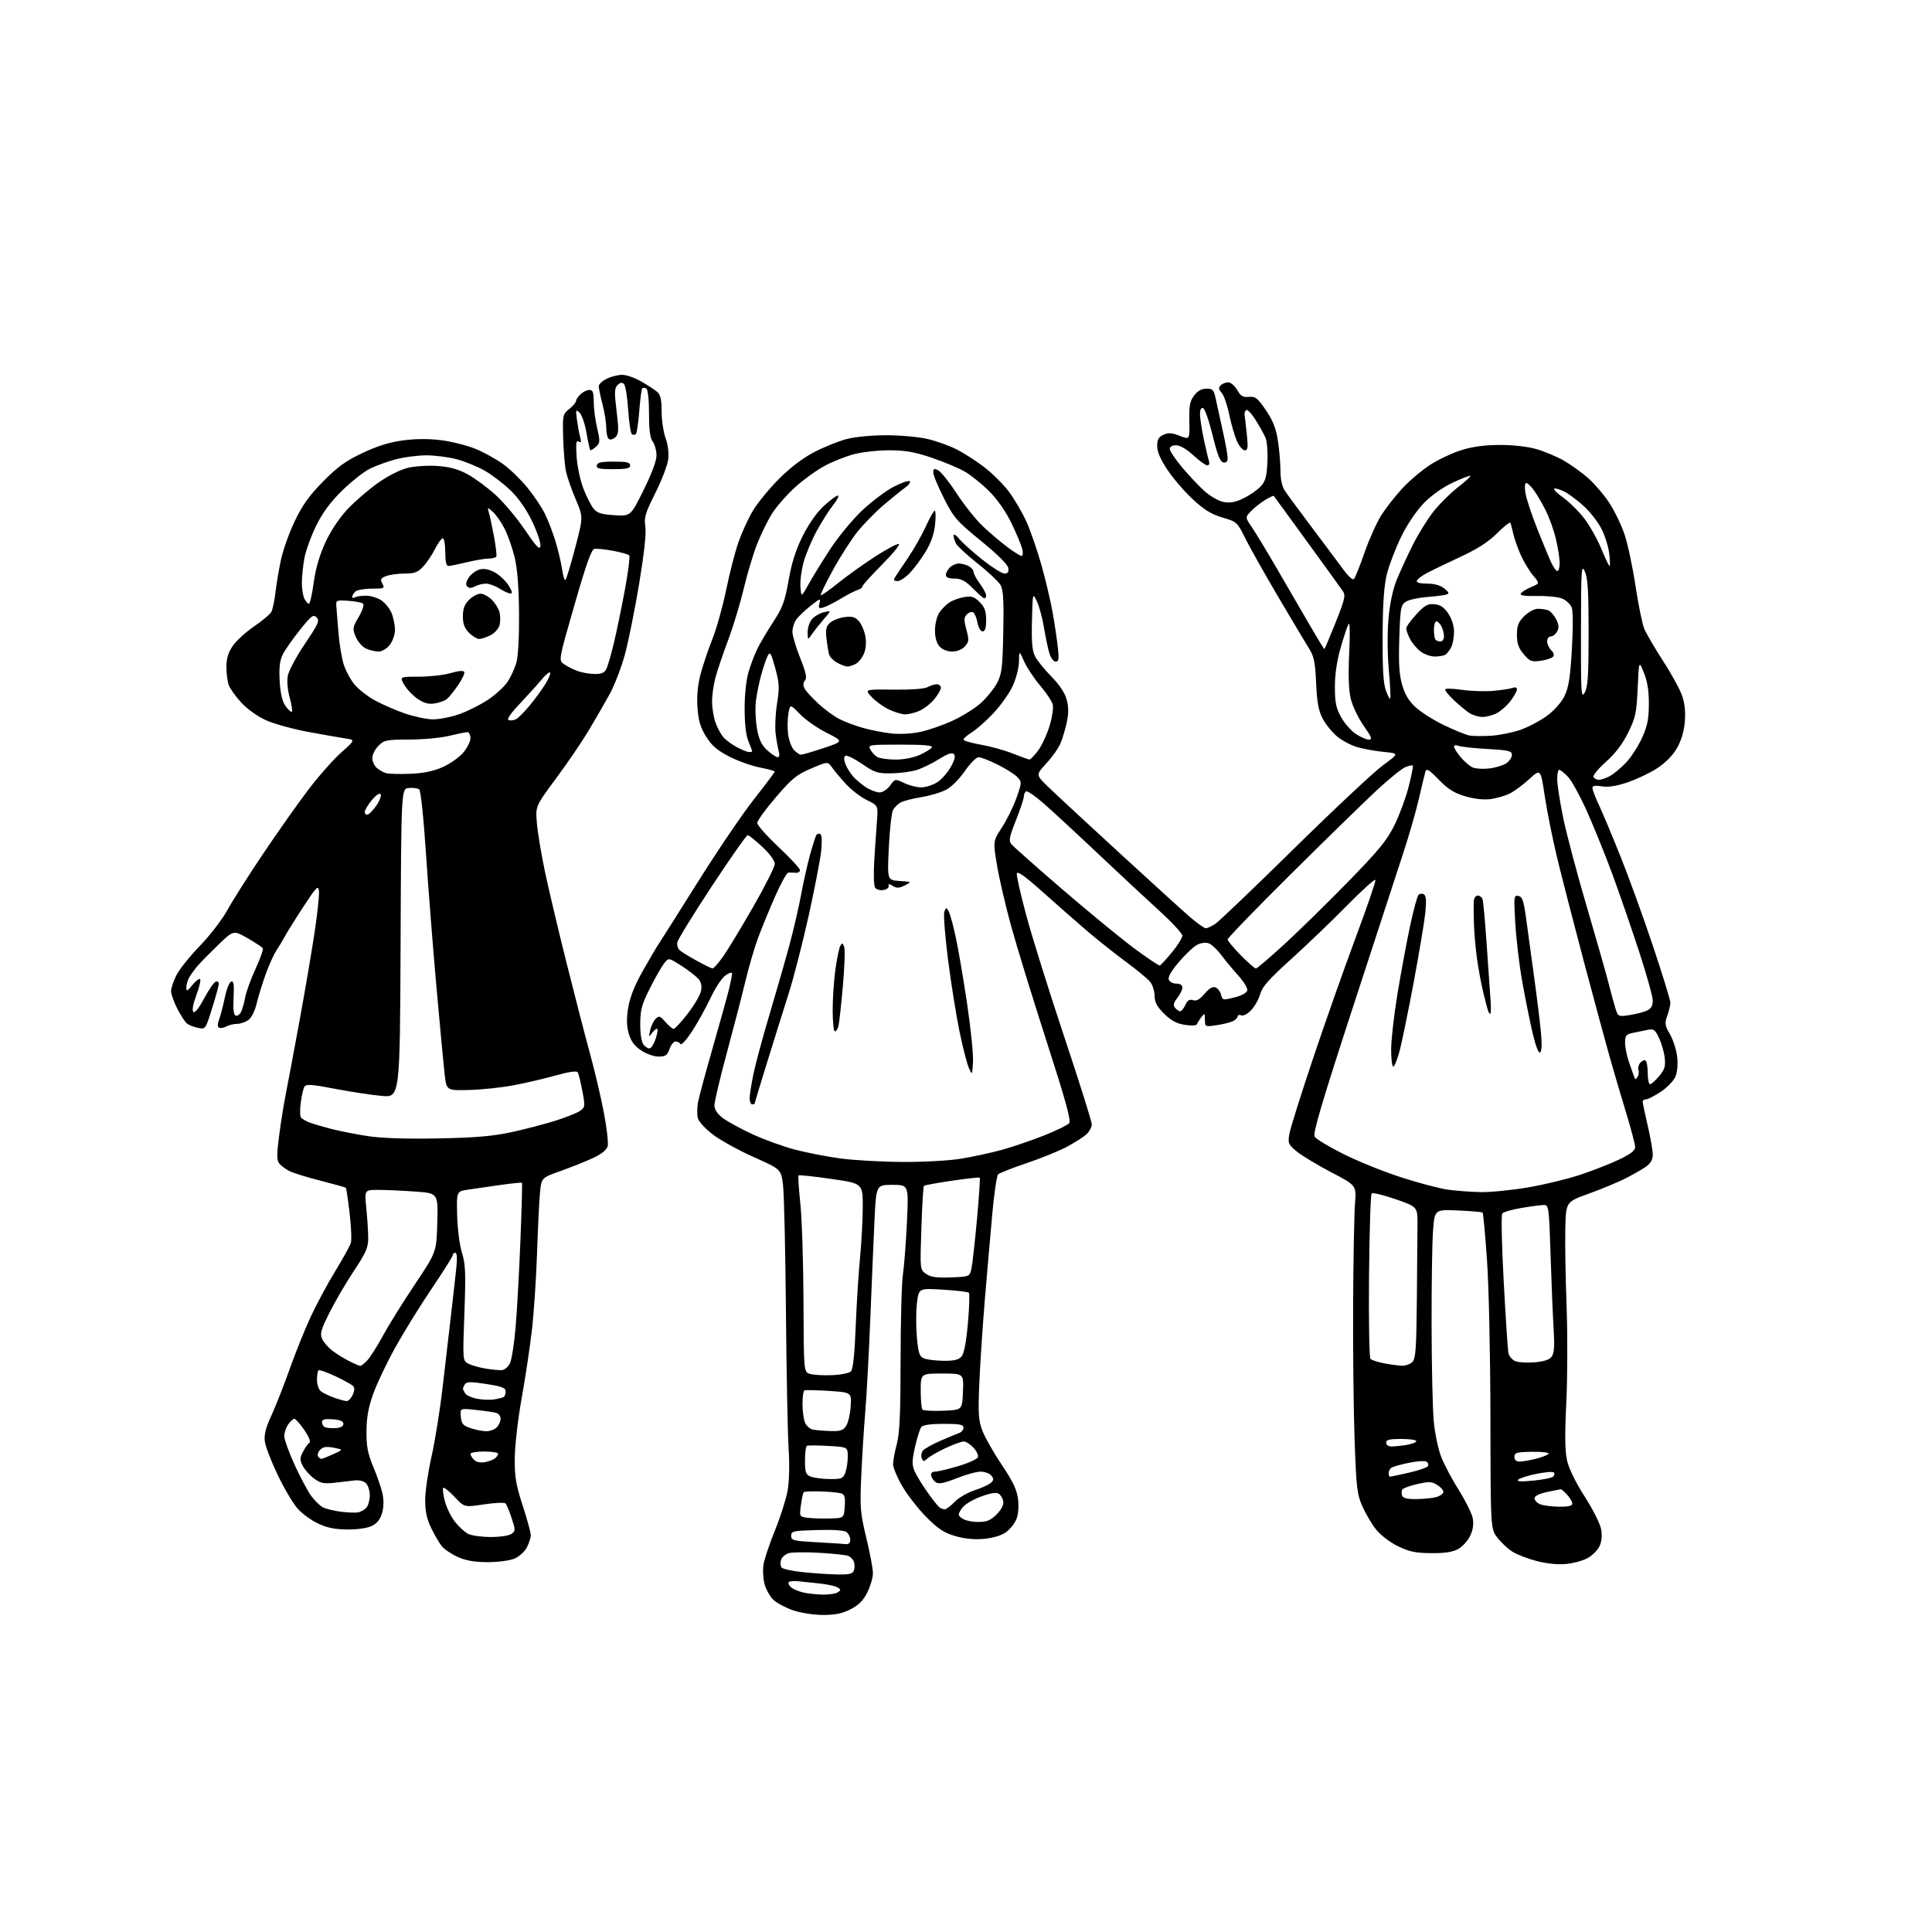 <?xml version="1.0" encoding="UTF-8" standalone="no"?>
<svg 
  version="1.1" 
  xmlns="http://www.w3.org/2000/svg" 
  xmlns:xlink="http://www.w3.org/1999/xlink" 
  xmlns:svg="http://www.w3.org/2000/svg"
  xmlns:rdf="http://www.w3.org/1999/02/22-rdf-syntax-ns#"
  xmlns:cc="http://creativecommons.org/ns#"
  xmlns:dc="http://purl.org/dc/elements/1.1/"
  viewBox="0 0 768 768"
  width="768"
  height="768"
>
<style>svg {background-color: white; }</style>"
<path stroke="none" fill="black" fill-rule="evenodd" d="M327.04,641.97C323.39,641.95 318.16,641.13 315.22,640.11C312.31,639.11 308.82,637.24 307.45,635.96C306.09,634.68 304.50,631.86 303.92,629.70C303.34,627.54 303.16,623.99 303.53,621.80C303.90,619.62 305.95,613.54 308.08,608.31C310.21,603.08 312.45,596.04 313.06,592.67C313.75,588.87 313.91,582.37 313.48,575.53C313.10,569.46 312.62,544.92 312.42,521.00C312.21,497.07 311.69,474.64 311.27,471.16C310.50,464.81 310.50,464.81 299.72,460.00C293.79,457.36 286.48,453.34 283.48,451.07C280.41,448.75 277.75,445.87 277.40,444.47C277.06,443.10 277.08,440.30 277.46,438.24C277.83,436.18 280.53,426.18 283.46,416.00C286.38,405.82 289.28,395.39 289.89,392.81C290.50,390.23 291.00,387.62 291.00,387.01C291.00,386.38 289.88,386.68 288.42,387.70C287.00,388.69 284.36,392.65 282.55,396.50C280.75,400.35 277.45,406.33 275.22,409.79C272.98,413.24 270.87,415.60 270.52,415.03C270.17,414.46 269.28,414.00 268.54,414.00C267.80,414.00 266.73,415.35 266.15,417.00C265.27,419.52 264.57,420.00 261.78,420.00C259.89,420.00 256.88,418.92 254.77,417.49C252.09,415.67 250.75,413.81 249.90,410.74C249.06,407.68 249.02,404.81 249.74,400.44C250.42,396.37 252.33,391.59 255.53,385.94C258.15,381.30 261.05,376.38 261.98,375.00C262.91,373.62 269.88,362.60 277.47,350.50C285.06,338.40 295.03,323.70 299.63,317.82C304.24,311.95 308.00,306.95 308.00,306.70C308.00,306.46 305.29,305.73 301.98,305.08C298.68,304.43 293.18,302.45 289.77,300.68C285.05,298.24 282.88,296.35 280.65,292.76C278.42,289.14 277.63,286.46 277.26,281.27C276.95,276.77 277.35,272.36 278.45,268.13C279.37,264.62 281.48,258.32 283.15,254.13C284.82,249.93 287.30,241.10 288.66,234.50C290.02,227.90 292.20,219.42 293.50,215.67C294.80,211.91 297.35,206.30 299.18,203.20C301.01,200.10 305.65,194.39 309.50,190.52C314.01,185.97 319.02,182.15 323.59,179.76C327.49,177.72 333.32,175.37 336.55,174.53C339.96,173.64 346.63,173.01 352.46,173.01C357.98,173.02 365.32,173.69 368.77,174.51C372.22,175.32 377.39,177.18 380.27,178.63C383.15,180.09 388.10,183.28 391.28,185.72C394.46,188.16 398.83,192.51 401.00,195.39C403.18,198.27 406.31,203.61 407.97,207.27C409.63,210.93 412.34,218.74 413.99,224.64C415.65,230.53 417.65,238.99 418.43,243.43C419.22,247.87 420.15,254.09 420.50,257.25C421.03,261.97 420.88,263.00 419.65,263.00C418.83,263.00 417.71,261.54 417.16,259.75C416.61,257.96 415.64,253.38 415.02,249.57C414.39,245.77 413.12,241.04 412.19,239.07C410.50,235.50 410.50,235.50 410.22,246.74C410.00,255.34 410.30,258.67 411.48,260.96C412.33,262.60 415.25,266.21 417.97,268.97C421.17,272.22 423.31,275.45 424.02,278.09C424.81,281.01 424.82,283.59 424.07,287.11C423.49,289.81 422.37,293.57 421.58,295.45C420.80,297.34 418.26,300.94 415.94,303.45C411.73,308.02 411.73,308.02 416.63,312.76C419.32,315.37 431.81,326.95 444.39,338.50C456.96,350.05 469.71,361.64 472.71,364.25C475.71,366.86 478.69,369.00 479.33,368.99C479.97,368.99 481.68,368.20 483.12,367.24C484.57,366.28 498.69,352.78 514.51,337.23C530.32,321.68 546.17,306.83 549.72,304.23C556.18,299.50 556.18,299.50 550.21,298.91C546.92,298.59 542.21,297.76 539.72,297.06C537.24,296.37 533.58,294.45 531.58,292.80C529.58,291.15 526.97,287.94 525.78,285.65C524.12,282.46 523.52,279.20 523.18,271.54C522.83,263.44 522.33,260.92 520.51,258.04C519.28,256.09 513.76,246.83 508.23,237.46C502.71,228.09 496.75,217.50 494.99,213.94C491.86,207.59 491.66,207.41 485.96,205.73C481.57,204.44 478.67,202.66 474.23,198.55C470.98,195.54 466.45,190.30 464.16,186.89C461.33,182.67 460.00,179.61 460.00,177.32C460.00,174.71 460.55,173.70 462.49,172.82C464.45,171.93 465.83,172.02 468.96,173.25C472.93,174.81 472.93,174.81 472.78,167.39C472.66,161.33 473.00,159.47 474.67,157.24C476.07,155.37 477.62,154.50 479.57,154.50C482.09,154.50 482.52,154.96 483.26,158.50C483.72,160.70 484.97,166.41 486.05,171.18C487.12,175.96 488.00,180.83 488.00,182.01C488.00,183.49 487.47,184.05 486.29,183.82C485.01,183.57 483.93,180.84 482.04,173.07C480.64,167.34 478.94,162.47 478.25,162.24C477.45,161.98 477.01,162.84 477.02,164.67C477.03,166.23 477.69,170.60 478.49,174.39C479.30,178.18 480.22,182.12 480.54,183.14C480.90,184.25 480.65,185.00 479.93,185.00C479.27,185.00 476.77,183.20 474.38,181.00C471.71,178.54 469.08,177.00 467.52,177.00C465.99,177.00 465.00,177.57 465.00,178.45C465.00,179.24 467.18,182.51 469.84,185.70C472.50,188.89 476.52,193.16 478.78,195.19C481.07,197.26 484.44,199.18 486.41,199.55C488.99,200.03 491.11,199.64 494.30,198.10C496.70,196.93 499.75,194.83 501.07,193.43C503.05,191.32 503.53,189.61 503.82,183.69C504.01,179.73 503.67,175.38 503.06,174.00C502.46,172.62 500.70,169.47 499.16,167.00C497.63,164.53 495.95,162.72 495.43,163.00C494.92,163.28 494.61,164.18 494.75,165.00C494.88,165.82 495.28,169.31 495.64,172.75C496.18,177.91 496.03,179.00 494.80,179.00C493.98,179.00 492.56,177.31 491.65,175.25C490.75,173.19 489.38,168.44 488.61,164.70C487.85,160.96 486.51,157.11 485.63,156.14C484.39,154.78 484.30,154.10 485.21,153.19C485.87,152.53 487.23,152.00 488.25,152.00C489.26,152.00 490.86,153.36 491.80,155.02C493.17,157.45 494.07,157.98 496.46,157.77C499.04,157.53 499.90,158.20 503.18,163.00C505.95,167.06 507.21,170.20 507.96,175.00C508.52,178.57 508.99,183.97 509.00,187.00C509.01,190.55 509.63,193.42 510.76,195.11C511.71,196.54 516.69,203.29 521.82,210.11C526.95,216.92 532.55,224.42 534.26,226.76C535.98,229.10 537.76,230.64 538.21,230.19C538.67,229.73 540.56,225.01 542.41,219.69C544.26,214.38 547.28,207.66 549.12,204.76C550.95,201.87 554.72,197.07 557.48,194.10C560.24,191.12 565.17,186.95 568.43,184.83C571.69,182.71 577.31,180.05 580.93,178.93C585.41,177.53 590.28,176.88 596.25,176.87C601.45,176.86 607.33,177.53 610.75,178.52C613.91,179.43 618.79,181.48 621.59,183.07C624.38,184.66 628.73,187.77 631.24,189.98C633.75,192.19 637.49,196.54 639.55,199.65C641.62,202.75 644.37,208.35 645.66,212.08C646.96,215.81 648.96,225.08 650.10,232.67C651.24,240.27 652.83,248.05 653.63,249.96C654.43,251.88 657.80,257.64 661.11,262.76C664.43,267.87 667.84,274.12 668.70,276.63C669.75,279.72 670.08,283.13 669.72,287.10C669.38,290.93 668.25,294.60 666.52,297.56C664.83,300.44 661.89,303.38 658.56,305.51C655.65,307.37 650.41,309.85 646.90,311.03C642.57,312.49 639.32,312.99 636.76,312.58C634.08,312.15 633.00,312.34 633.01,313.24C633.02,313.93 634.18,316.98 635.60,320.00C637.02,323.02 640.88,332.25 644.19,340.50C647.50,348.75 653.31,364.79 657.10,376.13C660.90,387.48 664.00,397.58 664.00,398.56C664.00,399.55 663.45,401.89 662.77,403.76C661.68,406.77 661.80,407.59 663.82,411.11C665.08,413.29 666.37,417.29 666.69,420.00C667.04,423.00 666.78,426.11 666.02,427.95C665.34,429.61 662.72,432.32 660.22,433.98C657.71,435.64 655.06,437.00 654.33,437.00C653.60,437.00 653.00,437.43 653.00,437.96C653.00,438.49 653.90,442.78 655.00,447.50C656.10,452.22 657.00,457.38 657.00,458.97C657.00,460.99 656.17,462.45 654.25,463.80C652.74,464.87 649.05,466.98 646.06,468.49C643.07,469.99 636.54,472.70 631.56,474.50C622.50,477.77 622.50,477.77 622.24,488.14C622.09,493.84 622.32,507.79 622.74,519.14C623.16,530.49 623.11,547.78 622.63,557.56C622.00,570.37 622.09,576.81 622.93,580.57C623.65,583.80 626.34,589.29 629.97,594.95C633.25,600.06 636.13,605.83 636.50,608.01C636.92,610.48 636.67,612.90 635.83,614.65C635.10,616.16 633.06,618.24 631.29,619.27C629.53,620.30 625.69,621.38 622.77,621.68C619.40,622.03 615.12,621.63 611.06,620.59C607.54,619.69 603.15,618.02 601.31,616.88C599.47,615.74 596.74,613.21 595.24,611.25C592.53,607.69 592.53,607.69 592.47,563.60C592.43,538.49 591.84,511.53 591.11,501.00C590.40,490.82 589.62,482.30 589.37,482.04C589.12,481.79 584.74,481.41 579.62,481.18C570.31,480.78 570.31,480.78 569.66,489.14C569.30,493.74 569.04,510.77 569.08,527.00C569.11,543.23 569.50,560.33 569.94,565.00C570.37,569.67 571.69,575.98 572.85,579.02C574.02,582.05 577.18,588.03 579.88,592.31C582.58,596.59 585.09,601.65 585.44,603.55C585.88,605.87 585.54,608.16 584.41,610.55C583.49,612.49 581.33,614.85 579.62,615.78C577.41,616.98 574.26,617.46 568.85,617.40C562.64,617.34 560.14,616.81 555.64,614.61C552.51,613.08 548.75,610.20 547.03,608.03C545.34,605.91 542.90,601.77 541.59,598.84C539.44,593.99 539.15,591.53 538.46,572.00C538.05,560.17 537.79,535.88 537.89,518.00C537.98,500.12 538.32,482.29 538.64,478.37C539.21,471.24 539.21,471.24 529.19,466.00C523.67,463.11 517.52,459.40 515.51,457.75C512.13,454.96 511.91,454.47 512.53,450.80C512.90,448.64 517.15,435.08 521.98,420.68C526.81,406.28 534.44,384.66 538.93,372.64C543.42,360.61 546.94,350.33 546.76,349.79C546.58,349.25 541.50,353.82 535.47,359.95C529.44,366.08 519.43,375.68 513.23,381.28C504.54,389.13 501.73,392.30 500.98,395.09C500.44,397.08 498.86,399.94 497.46,401.45C496.00,403.02 494.30,403.95 493.46,403.62C492.66,403.32 492.00,403.48 492.00,404.00C492.00,404.51 491.21,405.35 490.25,405.87C489.29,406.38 486.36,407.12 483.75,407.51C479.03,408.22 479.00,408.21 478.97,405.36C478.94,402.66 478.85,402.61 477.50,404.39C476.72,405.43 475.94,406.69 475.77,407.19C475.60,407.70 473.48,407.79 470.98,407.39C467.70,406.88 465.50,405.69 462.75,402.96C459.92,400.14 458.99,398.41 458.98,395.87C458.97,394.02 458.18,391.52 457.23,390.33C456.28,389.14 451.89,385.50 447.47,382.25C443.05,379.00 436.08,373.45 431.97,369.93C427.86,366.40 420.00,359.50 414.50,354.58C407.52,348.34 404.41,346.12 404.20,347.22C404.03,348.09 405.75,355.71 408.03,364.15C410.31,372.59 417.08,394.23 423.08,412.22C429.09,430.22 434.00,445.84 434.00,446.93C434.00,448.03 433.06,449.80 431.91,450.87C430.76,451.94 427.24,454.19 424.08,455.88C420.92,457.56 413.71,460.49 408.05,462.39C402.39,464.29 397.31,466.29 396.76,466.84C396.22,467.38 395.17,474.51 394.44,482.66C393.70,490.82 392.38,506.05 391.50,516.50C390.62,526.95 389.63,541.89 389.30,549.71C388.78,561.97 388.95,564.58 390.51,568.71C391.51,571.34 394.97,577.45 398.21,582.29C402.75,589.06 404.24,592.21 404.69,596.00C405.05,599.03 404.78,602.12 404.00,603.99C403.31,605.68 401.43,607.98 399.82,609.12C398.04,610.40 394.68,611.40 391.14,611.72C387.33,612.07 383.45,611.69 379.75,610.62C375.31,609.33 372.93,607.77 368.32,603.14C365.12,599.93 360.81,594.43 358.75,590.92C356.69,587.42 355.01,583.41 355.01,582.02C355.02,580.64 355.69,577.02 356.50,574.00C357.63,569.78 357.98,561.99 358.00,540.50C358.01,525.10 358.43,509.80 358.93,506.50C359.43,503.20 360.15,493.86 360.53,485.75C361.21,471.00 361.21,471.00 354.75,471.00C348.29,471.00 348.29,471.00 347.62,485.25C347.25,493.09 346.51,510.52 345.97,524.00C345.43,537.48 344.53,554.12 343.97,561.00C343.40,567.88 342.67,579.58 342.35,587.00C341.80,599.34 341.98,601.43 344.38,611.33C345.82,617.29 347.00,623.60 347.00,625.37C347.00,627.13 345.99,630.58 344.75,633.04C343.11,636.30 341.30,638.11 338.04,639.75C334.74,641.42 331.88,641.99 327.04,641.97zM327.00,633.88C329.48,633.93 332.18,633.53 333.00,632.98C334.33,632.11 334.33,631.89 333.01,631.04C332.19,630.51 329.04,629.82 326.01,629.49C322.98,629.17 319.03,628.75 317.24,628.56C315.45,628.37 313.77,628.57 313.50,629.00C313.24,629.42 313.69,630.33 314.52,631.01C315.34,631.70 317.47,632.60 319.26,633.03C321.04,633.45 324.52,633.83 327.00,633.88zM332.64,625.86C337.50,625.97 338.92,625.66 339.42,624.36C339.76,623.46 339.79,621.92 339.48,620.95C339.18,619.98 338.15,618.88 337.21,618.50C336.27,618.13 331.17,617.58 325.87,617.27C320.57,616.97 315.09,617.01 313.69,617.36C312.28,617.72 310.83,618.95 310.47,620.10C310.10,621.26 310.25,622.65 310.79,623.19C311.34,623.74 315.10,624.53 319.14,624.96C323.19,625.38 329.26,625.79 332.64,625.86zM193.78,620.98C188.66,620.96 185.17,620.36 182.00,618.93C179.53,617.82 176.68,615.92 175.68,614.70C174.68,613.49 172.78,610.25 171.44,607.50C169.69,603.89 169.02,600.80 169.01,596.38C169.00,593.02 170.14,585.20 171.54,579.00C172.94,572.80 174.95,560.25 175.99,551.12C177.04,541.98 178.56,528.88 179.37,522.00C180.17,515.12 181.10,506.91 181.42,503.75C181.79,500.16 181.64,498.00 181.01,498.00C180.45,498.00 180.00,498.41 180.00,498.91C180.00,499.42 176.25,505.38 171.66,512.16C167.07,518.95 160.54,529.51 157.14,535.62C153.75,541.74 149.79,550.07 148.34,554.12C146.43,559.50 145.71,563.53 145.68,569.00C145.65,574.97 146.19,577.83 148.36,583.00C149.86,586.58 151.50,591.34 152.01,593.58C152.60,596.19 152.57,598.99 151.92,601.33C151.24,603.79 149.95,605.49 148.00,606.50C146.25,607.41 142.41,608.00 138.30,607.99C133.29,607.98 130.18,607.37 126.49,605.65C123.74,604.37 120.03,601.66 118.24,599.62C116.46,597.59 112.92,591.60 110.39,586.31C107.85,581.02 105.55,575.06 105.28,573.05C104.92,570.35 105.61,567.62 107.98,562.46C109.73,558.63 112.99,550.33 115.23,544.00C117.47,537.67 121.18,528.45 123.48,523.50C125.77,518.55 130.16,510.39 133.23,505.36C136.29,500.33 139.10,495.27 139.46,494.11C139.83,492.95 139.61,487.61 138.97,482.25C138.34,476.89 137.67,472.35 137.49,472.16C137.31,471.98 132.77,470.71 127.41,469.35C122.05,467.99 116.47,466.26 115.01,465.50C113.55,464.75 111.77,463.42 111.05,462.56C109.99,461.28 109.96,459.22 110.92,451.74C111.57,446.66 112.73,439.35 113.49,435.50C114.26,431.65 116.71,418.60 118.93,406.50C121.16,394.40 123.91,378.28 125.05,370.67C126.19,363.07 126.97,355.65 126.79,354.17C126.50,351.80 125.84,352.46 120.77,360.18C117.64,364.95 114.26,370.35 113.27,372.18C112.27,374.01 110.68,376.64 109.75,378.04C108.81,379.44 106.97,383.56 105.64,387.20C104.32,390.85 102.69,396.12 102.02,398.93C101.29,401.98 99.94,404.63 98.67,405.52C97.51,406.33 95.50,407.00 94.21,407.00C92.92,407.00 90.99,407.47 89.91,408.05C88.84,408.62 87.54,408.83 87.02,408.51C86.44,408.15 86.47,406.89 87.11,405.21C87.68,403.72 88.69,399.83 89.36,396.57C90.02,393.31 91.15,390.45 91.88,390.21C92.90,389.87 93.12,391.27 92.85,396.55C92.61,401.15 92.88,403.46 93.68,403.73C94.33,403.94 95.29,403.31 95.80,402.31C96.32,401.31 97.06,398.70 97.46,396.50C97.85,394.30 99.71,389.19 101.58,385.14C103.45,381.08 104.75,377.40 104.47,376.95C104.19,376.49 101.45,374.69 98.39,372.93C92.81,369.75 92.81,369.75 86.72,375.62C83.38,378.86 79.71,382.59 78.57,383.92C77.43,385.25 75.95,387.27 75.29,388.42C74.62,389.56 74.07,391.40 74.07,392.50C74.07,394.24 74.39,394.11 76.49,391.54C77.82,389.91 79.20,388.87 79.55,389.22C79.91,389.57 79.23,392.44 78.05,395.59C76.72,399.16 76.27,401.67 76.85,402.25C77.44,402.84 79.05,400.82 81.14,396.90C82.99,393.45 85.06,390.44 85.75,390.23C86.44,390.01 87.00,390.37 87.00,391.02C87.00,391.67 85.81,396.03 84.35,400.70C81.70,409.19 81.70,409.19 78.70,408.59C77.04,408.26 75.05,407.46 74.27,406.81C73.48,406.16 71.75,403.47 70.42,400.85C69.09,398.22 68.00,395.13 68.00,393.99C68.00,392.85 68.94,390.03 70.10,387.71C71.25,385.39 75.46,380.12 79.45,376.00C83.45,371.88 88.39,365.43 90.44,361.69C92.49,357.94 98.88,347.87 104.64,339.31C110.40,330.75 118.43,319.37 122.49,314.02C126.54,308.67 132.42,302.01 135.55,299.21C141.25,294.14 141.25,294.14 137.37,293.55C135.24,293.23 128.57,292.06 122.54,290.95C116.51,289.83 108.98,287.76 105.79,286.33C102.44,284.82 98.31,281.89 95.97,279.36C93.76,276.95 91.51,273.83 90.97,272.43C90.44,271.02 90.00,267.75 90.00,265.17C90.00,261.79 90.71,259.42 92.52,256.76C93.91,254.72 97.72,251.23 101.00,249.00C104.27,246.78 107.37,244.18 107.87,243.23C108.38,242.28 109.11,238.80 109.50,235.50C109.88,232.20 110.87,226.35 111.69,222.50C112.51,218.65 114.97,211.74 117.17,207.15C120.18,200.84 122.92,197.01 128.40,191.44C134.11,185.63 137.42,183.24 144.07,180.09C149.92,177.31 154.85,175.78 160.20,175.06C165.24,174.39 170.47,174.36 175.39,174.99C179.51,175.51 185.63,177.05 188.99,178.42C192.34,179.78 197.34,182.55 200.08,184.56C202.83,186.57 207.12,190.73 209.61,193.80C212.11,196.87 215.20,201.43 216.46,203.94C217.73,206.45 219.66,211.43 220.76,215.00C221.85,218.57 223.06,223.68 223.44,226.34C223.83,229.00 224.44,230.89 224.80,230.53C225.16,230.17 226.90,224.40 228.66,217.71C231.85,205.54 231.85,205.54 228.89,198.57C227.25,194.74 225.52,189.78 225.02,187.55C224.53,185.32 224.01,179.28 223.87,174.11C223.62,164.98 223.68,164.67 226.30,162.57C227.79,161.39 229.00,159.95 229.00,159.37C229.00,158.79 229.82,157.57 230.83,156.65C231.83,155.74 233.41,155.00 234.33,155.00C235.65,155.00 236.00,155.98 236.02,159.75C236.02,162.36 236.64,167.07 237.38,170.22C238.62,175.51 238.58,176.07 236.86,177.63C235.83,178.56 234.82,179.14 234.62,178.91C234.42,178.68 233.75,175.60 233.14,172.05C232.53,168.50 231.29,164.90 230.39,164.05C228.88,162.62 228.80,162.86 229.36,167.00C229.70,169.47 230.27,172.58 230.64,173.91C231.15,175.71 231.00,176.12 230.04,175.52C229.03,174.90 228.86,176.20 229.22,181.62C229.47,185.40 230.68,191.07 231.90,194.21C233.12,197.35 234.93,200.92 235.92,202.15C237.38,203.95 239.01,204.47 244.21,204.80C250.69,205.21 250.69,205.21 255.84,194.81C259.12,188.20 260.99,183.16 260.97,180.96C260.95,179.06 260.28,176.63 259.47,175.56C258.42,174.18 258.00,170.95 258.00,164.37C258.00,158.90 257.56,154.85 256.93,154.46C256.35,154.10 255.62,154.04 255.32,154.34C255.02,154.64 254.48,158.71 254.12,163.38C253.75,168.05 253.16,172.17 252.79,172.54C252.43,172.90 251.72,172.95 251.22,172.63C250.71,172.32 250.03,167.94 249.71,162.89C249.38,157.84 248.63,153.23 248.05,152.65C247.30,151.90 246.55,152.02 245.50,153.07C244.24,154.33 244.18,155.90 245.10,163.40C246.02,170.92 245.96,172.47 244.69,173.74C243.86,174.56 242.70,174.93 242.10,174.56C241.49,174.19 241.00,172.20 241.00,170.15C241.00,168.10 240.32,163.83 239.50,160.66C238.68,157.49 238.00,154.28 238.00,153.52C238.00,152.77 239.42,151.44 241.15,150.57C242.89,149.71 245.66,149.00 247.32,149.00C248.97,149.00 252.39,150.19 254.91,151.64C257.44,153.09 260.29,154.96 261.25,155.79C262.57,156.93 263.00,158.85 263.00,163.53C263.00,166.95 263.71,171.72 264.57,174.12C265.56,176.86 265.94,180.08 265.60,182.73C265.29,185.05 262.99,191.05 260.47,196.05C256.50,203.97 255.98,205.70 256.53,209.33C256.93,212.02 256.06,220.04 254.08,232.00C252.39,242.18 249.86,254.77 248.46,259.98C247.06,265.19 244.30,272.39 242.32,275.98C240.34,279.57 236.57,286.10 233.94,290.50C231.30,294.90 225.48,303.45 220.99,309.50C212.84,320.50 212.84,320.50 213.43,327.28C213.75,331.01 215.17,339.56 216.58,346.28C217.99,353.00 221.81,369.18 225.08,382.24C228.34,395.30 232.59,411.72 234.51,418.74C236.44,425.76 238.94,436.41 240.07,442.41C241.21,448.41 241.88,454.34 241.57,455.59C241.19,457.09 239.23,458.69 235.75,460.32C232.86,461.68 227.06,464.00 222.86,465.49C215.21,468.18 215.21,468.18 214.64,474.34C214.32,477.73 213.80,488.60 213.47,498.50C213.14,508.40 212.21,522.12 211.41,529.00C210.61,535.88 208.78,548.02 207.34,556.00C205.90,563.98 204.68,574.55 204.63,579.50C204.55,587.08 205.05,590.07 207.77,598.46C209.55,603.94 211.00,609.25 211.00,610.26C211.00,611.27 210.30,613.46 209.43,615.13C208.56,616.81 206.36,618.79 204.47,619.58C202.56,620.38 197.86,620.99 193.78,620.98zM336.25,613.81C337.36,613.93 338.00,613.32 338.00,612.12C338.00,611.09 337.37,609.72 336.60,609.09C335.69,608.33 331.63,608.03 324.85,608.21C315.26,608.48 314.50,608.65 314.50,610.50C314.50,612.33 315.35,612.55 324.50,613.06C330.00,613.36 335.29,613.70 336.25,613.81zM195.06,610.99C198.76,610.99 202.36,610.45 203.33,609.75C204.94,608.57 204.94,608.18 203.39,603.50C202.48,600.75 201.40,598.12 200.98,597.66C200.57,597.20 196.71,597.36 192.40,598.01C184.58,599.20 184.58,599.20 180.69,595.03C178.55,592.74 176.53,591.13 176.20,591.46C175.87,591.79 176.16,594.19 176.85,596.78C177.54,599.38 179.36,603.08 180.90,605.00C182.44,606.92 184.78,609.06 186.10,609.74C187.42,610.41 191.45,610.98 195.06,610.99zM388.77,605.00C392.31,605.00 393.73,604.42 396.15,602.01C398.03,600.12 399.02,598.21 398.82,596.86C398.64,595.67 397.82,594.28 397.00,593.77C395.98,593.14 393.64,593.53 389.72,595.00C386.24,596.30 383.27,598.18 382.27,599.70C380.71,602.10 380.72,602.32 382.50,603.62C383.53,604.38 386.36,605.00 388.77,605.00zM329.50,603.62C335.50,603.50 335.50,603.50 335.80,598.83C336.05,595.05 335.76,594.06 334.30,593.62C333.31,593.32 329.69,592.98 326.25,592.87C322.81,592.76 319.77,592.89 319.50,593.16C319.23,593.44 318.73,595.72 318.38,598.25C317.77,602.72 317.83,602.86 320.62,603.29C322.21,603.54 326.20,603.69 329.50,603.62zM142.50,601.17C143.60,600.93 145.06,600.04 145.75,599.18C146.44,598.32 147.00,596.16 147.00,594.38C147.00,592.60 146.32,590.46 145.49,589.64C144.56,588.70 142.76,588.28 140.74,588.52C138.96,588.74 135.34,589.16 132.69,589.45C128.76,589.88 127.33,589.57 124.85,587.74C123.17,586.51 121.16,584.26 120.38,582.75C119.13,580.35 119.14,579.63 120.47,577.06C121.30,575.45 122.44,573.85 123.00,573.50C123.60,573.13 122.77,571.07 120.96,568.44C119.28,566.00 117.50,564.00 117.01,564.00C116.52,564.00 115.41,565.00 114.56,566.22C113.70,567.44 113.00,569.54 113.00,570.88C113.00,572.22 114.88,577.41 117.17,582.41C119.46,587.41 122.45,592.98 123.82,594.80C125.19,596.61 127.22,598.58 128.33,599.18C129.45,599.77 132.64,600.56 135.43,600.92C138.22,601.29 141.40,601.40 142.50,601.17zM375.56,599.98C376.15,599.99 377.91,598.66 379.47,597.03C381.04,595.39 384.61,593.31 387.41,592.41C390.21,591.50 393.14,590.16 393.91,589.43C395.07,588.34 395.10,587.82 394.04,586.55C393.33,585.70 391.42,585.00 389.80,585.00C388.17,585.00 383.87,586.19 380.25,587.64C375.48,589.54 373.22,590.00 372.08,589.28C371.21,588.73 370.35,587.55 370.18,586.64C369.97,585.60 370.52,585.00 371.68,585.00C372.68,585.00 376.81,584.03 380.85,582.83C384.89,581.63 388.43,580.03 388.73,579.27C389.02,578.52 388.22,576.80 386.95,575.45C385.69,574.10 383.94,573.00 383.08,573.01C382.21,573.02 379.03,574.17 376.00,575.58C372.98,576.99 369.73,578.84 368.77,579.70C367.20,581.13 366.98,581.12 366.41,579.62C366.06,578.72 366.28,577.36 366.90,576.62C367.52,575.87 370.61,574.14 373.76,572.76C376.92,571.39 380.29,569.99 381.25,569.66C382.21,569.33 383.00,568.37 383.00,567.53C383.00,566.29 381.53,566.00 375.12,566.00C370.02,566.00 366.89,566.44 366.24,567.25C365.69,567.94 364.57,571.47 363.75,575.11C362.53,580.51 362.49,582.26 363.51,584.69C364.20,586.33 366.49,590.10 368.60,593.08C370.71,596.06 372.90,598.83 373.47,599.23C374.04,599.64 374.98,599.98 375.56,599.98zM619.75,598.94C623.45,598.98 625.00,598.61 625.00,597.69C625.00,596.97 624.08,595.39 622.96,594.19C621.84,592.98 620.74,592.00 620.51,592.00C620.28,592.00 617.83,592.49 615.05,593.08C611.80,593.78 610.00,594.68 610.00,595.62C610.00,596.41 611.01,597.47 612.25,597.97C613.49,598.47 616.86,598.90 619.75,598.94zM563.22,595.90C566.12,595.85 569.59,595.50 570.93,595.12C572.26,594.75 573.53,593.92 573.74,593.29C573.95,592.65 572.95,591.36 571.51,590.42C569.22,588.91 568.23,588.85 563.47,589.92C560.48,590.59 557.76,591.58 557.43,592.12C557.10,592.65 557.07,593.75 557.38,594.55C557.78,595.58 559.45,595.97 563.22,595.90zM609.50,588.57C613.35,588.20 616.92,587.48 617.43,586.96C617.95,586.45 618.05,585.71 617.66,585.32C617.26,584.93 614.14,585.18 610.72,585.88C607.30,586.58 604.05,587.63 603.50,588.20C602.80,588.93 604.63,589.04 609.50,588.57zM329.77,587.94C334.54,587.99 335.14,587.75 336.02,585.43C336.56,584.02 337.00,581.15 337.00,579.04C337.00,575.22 337.00,575.22 329.25,574.78C324.99,574.53 321.16,574.51 320.75,574.73C320.34,574.94 320.00,577.58 320.00,580.59C320.00,585.33 320.30,586.19 322.25,586.97C323.49,587.47 326.87,587.90 329.77,587.94zM552.55,587.00C552.86,587.00 556.23,586.29 560.04,585.42C563.86,584.55 567.27,583.38 567.62,582.81C567.97,582.24 567.71,581.44 567.05,581.03C566.38,580.62 563.25,580.82 560.08,581.48C556.91,582.14 553.80,583.01 553.16,583.40C552.52,583.80 552.00,584.77 552.00,585.56C552.00,586.35 552.25,587.00 552.55,587.00zM192.69,581.24C194.24,580.96 196.06,580.29 196.75,579.74C197.44,579.20 198.00,578.36 198.00,577.88C198.00,577.39 195.53,577.00 192.50,577.00C189.47,577.00 187.00,577.42 187.00,577.93C187.00,578.44 187.65,579.51 188.44,580.30C189.32,581.18 190.98,581.55 192.69,581.24zM604.06,581.00C605.19,581.00 608.12,580.49 610.57,579.88C613.03,579.26 615.28,578.36 615.57,577.88C615.87,577.40 612.94,577.05 609.06,577.11C602.84,577.21 602.00,577.45 602.00,579.11C602.00,580.35 602.71,581.00 604.06,581.00zM127.81,579.93C128.19,579.89 130.30,579.04 132.50,578.05C136.50,576.25 136.50,576.25 132.66,575.50C129.79,574.93 128.44,575.13 127.29,576.28C126.45,577.12 126.07,578.30 126.44,578.90C126.81,579.51 127.43,579.97 127.81,579.93zM553.25,574.99C554.49,574.98 557.19,574.70 559.25,574.36C561.31,574.02 563.00,573.35 563.00,572.87C563.00,572.39 560.30,572.00 557.00,572.00C552.33,572.00 551.00,572.33 551.00,573.50C551.00,574.39 551.91,575.00 553.25,574.99zM193.18,568.94C194.65,568.97 196.56,568.29 197.43,567.43C198.29,566.56 199.00,565.02 199.00,564.00C199.00,562.97 198.21,561.91 197.25,561.64C196.29,561.37 192.66,560.84 189.18,560.47C182.86,559.79 182.86,559.79 183.18,563.14C183.45,565.97 184.05,566.69 187.00,567.69C188.93,568.35 191.71,568.91 193.18,568.94zM330.23,568.86C334.12,568.98 335.21,568.60 336.39,566.75C337.18,565.51 337.98,562.02 338.16,559.00C338.50,553.50 338.50,553.50 329.50,552.91C324.55,552.59 320.16,552.50 319.75,552.72C319.34,552.94 319.00,555.31 319.00,557.99C319.00,560.68 319.43,563.99 319.95,565.36C320.47,566.75 321.91,568.04 323.20,568.29C324.46,568.53 327.63,568.79 330.23,568.86zM133.50,567.69C135.41,567.57 136.50,566.96 136.50,566.00C136.50,564.95 135.22,564.41 132.25,564.19C129.03,563.96 128.00,564.24 128.00,565.36C128.00,566.17 128.56,567.07 129.25,567.36C129.94,567.65 131.85,567.80 133.50,567.69zM374.96,560.79C382.50,560.50 382.50,560.50 382.79,553.25C383.09,546.00 383.09,546.00 374.54,546.00C366.00,546.00 366.00,546.00 366.00,552.83C366.00,556.59 366.32,559.98 366.71,560.37C367.09,560.76 370.81,560.95 374.96,560.79zM137.77,556.96C138.47,556.98 139.56,555.86 140.19,554.47C140.98,552.75 141.02,551.62 140.32,550.92C139.76,550.36 136.57,548.61 133.24,547.03C129.90,545.46 126.91,544.43 126.58,544.75C126.26,545.07 126.00,546.78 126.00,548.54C126.00,550.31 126.67,552.31 127.49,552.99C128.31,553.67 130.67,554.83 132.74,555.57C134.81,556.31 137.07,556.93 137.77,556.96zM196.50,556.28C198.15,556.00 199.84,555.57 200.25,555.32C200.66,555.08 201.00,554.09 201.00,553.12C201.00,551.69 199.54,551.13 193.32,550.16C187.18,549.21 185.48,549.22 184.83,550.24C184.39,550.93 184.03,551.73 184.03,552.00C184.03,552.27 184.43,553.13 184.91,553.89C185.40,554.66 187.53,555.62 189.65,556.03C191.77,556.45 194.85,556.56 196.50,556.28zM330.75,546.65C334.18,546.52 337.56,545.84 338.25,545.15C339.09,544.31 339.72,538.46 340.16,527.20C340.53,518.02 341.30,505.77 341.87,500.00C342.44,494.23 342.93,485.21 342.96,479.97C343.00,470.43 343.00,470.43 330.42,468.63C323.50,467.63 317.66,467.01 317.43,467.24C317.20,467.46 317.53,472.57 318.16,478.57C318.79,484.58 319.35,502.08 319.40,517.45C319.50,545.41 319.50,545.41 322.00,546.15C323.38,546.57 327.31,546.79 330.75,546.65zM199.49,544.65C200.59,544.57 202.04,543.32 202.73,541.89C203.41,540.45 204.43,533.93 204.98,527.39C205.54,520.85 206.39,505.38 206.88,493.00C207.37,480.62 207.65,470.36 207.49,470.18C207.33,470.01 203.44,470.40 198.85,471.05C194.26,471.70 188.47,472.53 186.00,472.91C181.50,473.58 181.50,473.58 181.72,483.04C181.85,488.41 182.67,494.84 183.62,497.92C185.05,502.55 185.19,506.04 184.60,522.11C183.92,540.68 183.93,540.89 186.08,542.04C187.27,542.68 190.33,543.56 192.87,544.00C195.42,544.44 198.40,544.73 199.49,544.65zM143.21,542.96C143.60,542.98 144.87,541.99 146.02,540.75C147.18,539.51 149.96,535.12 152.20,531.00C154.44,526.88 160.14,517.70 164.88,510.62C173.50,497.73 173.50,497.73 173.83,486.02C174.16,474.31 174.16,474.31 164.93,473.66C159.85,473.29 153.26,473.00 150.29,473.00C144.88,473.00 144.88,473.00 145.61,480.25C146.02,484.24 146.35,489.55 146.37,492.06C146.38,495.94 145.55,497.86 140.74,505.10C137.63,509.77 133.26,517.24 131.03,521.70C127.51,528.73 127.12,530.16 128.09,532.31C128.72,533.67 130.63,535.83 132.34,537.09C134.05,538.36 137.04,540.19 138.98,541.16C140.91,542.13 142.82,542.94 143.21,542.96zM557.18,542.89C558.65,542.95 560.56,542.29 561.43,541.43C562.75,540.11 563.03,536.24 563.22,516.93C563.34,504.32 563.45,490.79 563.47,486.86C563.50,479.73 563.50,479.73 554.75,476.69C549.94,475.03 545.67,474.00 545.25,474.41C544.84,474.83 544.37,489.60 544.21,507.24C544.05,524.88 544.31,539.71 544.78,540.18C545.26,540.66 547.64,541.43 550.07,541.91C552.51,542.39 555.71,542.83 557.18,542.89zM609.98,541.55C613.70,541.24 615.89,540.52 616.81,539.30C617.81,537.96 618.01,535.21 617.60,528.50C617.29,523.55 616.75,510.39 616.39,499.25C615.78,480.14 615.64,479.00 613.82,479.00C612.75,479.00 608.76,479.52 604.94,480.15C601.13,480.78 597.63,481.79 597.17,482.40C596.71,483.00 596.97,495.20 597.75,509.50C598.52,523.80 599.36,536.53 599.61,537.79C599.86,539.05 601.06,540.52 602.28,541.04C603.50,541.56 606.96,541.79 609.98,541.55zM375.10,540.94C379.23,540.98 381.09,540.54 382.21,539.25C383.23,538.09 384.08,533.65 384.76,526.00C385.32,519.67 385.49,514.22 385.14,513.88C384.79,513.54 380.15,512.99 374.84,512.66C365.19,512.07 365.19,512.07 364.49,518.12C364.10,521.46 364.10,527.55 364.48,531.66C365.08,538.03 365.50,539.26 367.34,540.00C368.53,540.48 372.02,540.90 375.10,540.94zM378.00,507.78C385.50,507.50 385.50,507.50 386.21,504.00C386.61,502.07 387.58,493.30 388.38,484.50C389.18,475.70 389.67,468.34 389.47,468.14C389.28,467.95 384.31,468.49 378.44,469.35C372.56,470.21 367.54,471.13 367.28,471.39C367.01,471.65 366.55,479.25 366.26,488.28C365.71,504.69 365.71,504.69 368.11,506.37C369.94,507.67 372.24,508.00 378.00,507.78zM588.65,473.88C592.58,473.95 601.07,473.10 607.51,472.00C613.94,470.90 623.32,468.62 628.33,466.94C633.35,465.26 640.27,462.54 643.73,460.89C648.16,458.78 650.00,457.34 650.00,456.01C650.00,454.97 648.38,448.80 646.40,442.31C644.42,435.81 641.46,425.77 639.83,420.00C638.19,414.23 633.57,397.12 629.55,382.00C625.54,366.88 620.78,348.43 618.99,341.00C617.20,333.57 614.99,322.57 614.08,316.53C612.42,305.57 612.42,305.57 607.96,309.65C605.51,311.90 602.05,314.48 600.27,315.38C598.49,316.29 595.07,317.30 592.67,317.63C589.88,318.01 586.22,317.63 582.52,316.55C578.06,315.25 575.65,313.75 571.94,309.94C568.03,305.92 567.04,305.33 566.62,306.75C566.34,307.71 565.17,312.55 564.03,317.50C562.89,322.45 560.18,331.90 558.01,338.50C555.84,345.10 546.76,372.91 537.83,400.31C525.58,437.86 521.83,450.53 522.58,451.81C523.12,452.74 528.24,455.85 533.96,458.71C539.68,461.58 550.01,465.76 556.93,467.99C563.84,470.22 572.20,472.44 575.50,472.90C578.80,473.37 584.72,473.81 588.65,473.88zM358.50,461.89C367.04,461.95 377.18,461.39 382.05,460.60C386.75,459.84 394.18,458.22 398.55,457.00C402.92,455.77 410.41,453.21 415.20,451.30C419.98,449.39 424.39,447.23 425.00,446.50C425.84,445.49 423.65,437.57 416.07,414.06C410.55,396.95 404.20,376.33 401.97,368.23C399.74,360.13 397.19,349.20 396.32,343.94C394.73,334.38 394.73,334.38 398.27,328.94C400.22,325.95 402.82,320.68 404.05,317.23C406.20,311.19 406.21,310.89 404.49,308.98C403.50,307.89 399.99,305.65 396.69,304.00C393.38,302.35 389.93,301.00 389.01,301.00C388.09,301.00 385.61,303.50 383.50,306.56C381.25,309.83 378.13,312.91 375.95,314.02C373.91,315.07 369.51,316.36 366.18,316.89C362.84,317.43 359.19,318.36 358.08,318.96C356.96,319.56 355.57,320.93 354.99,322.02C354.41,323.10 353.66,329.81 353.32,336.93C352.70,349.88 352.70,349.88 357.60,350.20C362.50,350.52 362.50,350.52 359.68,351.96C357.43,353.09 356.46,353.14 354.92,352.18C353.41,351.24 353.05,351.24 353.25,352.22C353.39,352.90 352.43,353.62 351.11,353.81C349.80,354.01 348.33,353.57 347.85,352.84C347.36,352.10 347.21,347.45 347.51,342.50C347.80,337.55 348.28,330.51 348.57,326.86C349.10,320.23 349.10,320.23 344.63,318.06C342.17,316.87 338.43,314.01 336.30,311.70C334.18,309.39 331.69,306.41 330.76,305.08C329.08,302.67 329.08,302.67 322.44,305.49C316.69,307.93 314.81,309.47 308.42,316.91C304.37,321.63 301.04,326.23 301.02,327.12C301.01,328.01 304.82,332.33 309.50,336.71C314.18,341.10 318.00,345.24 318.00,345.91C318.00,346.58 317.21,347.05 316.25,346.95C315.29,346.85 313.99,346.82 313.36,346.88C312.73,346.95 310.38,351.18 308.14,356.30C305.90,361.41 302.89,368.70 301.46,372.50C300.03,376.30 297.72,384.16 296.33,389.96C294.94,395.76 291.60,408.66 288.90,418.63C286.21,428.60 284.00,437.92 284.00,439.33C284.00,441.06 285.08,442.72 287.32,444.43C289.14,445.82 294.43,448.71 299.07,450.85C303.71,452.99 311.27,455.74 315.88,456.96C320.49,458.17 328.59,459.76 333.88,460.48C339.17,461.20 350.25,461.84 358.50,461.89zM174.00,452.54C189.02,452.25 195.75,451.68 203.29,450.06C208.67,448.89 216.55,446.84 220.79,445.50C225.03,444.16 229.45,442.39 230.60,441.58C232.60,440.17 232.64,439.77 231.50,433.69C230.84,430.17 230.01,426.83 229.66,426.26C229.25,425.60 226.15,426.04 220.76,427.55C216.22,428.82 208.62,430.59 203.87,431.47C199.13,432.35 191.25,433.17 186.37,433.29C177.50,433.50 177.50,433.50 176.75,427.00C176.34,423.43 174.88,407.82 173.49,392.32C172.11,376.82 170.24,352.97 169.33,339.32C168.34,324.36 167.25,314.20 166.59,313.74C165.99,313.32 164.15,313.10 162.50,313.24C159.50,313.50 159.50,313.50 159.24,374.89C158.98,436.29 158.98,436.29 151.74,435.64C147.76,435.29 139.40,434.02 133.17,432.82C123.98,431.05 121.69,430.88 121.03,431.95C120.59,432.67 119.93,435.46 119.57,438.16C119.22,440.86 119.21,443.53 119.56,444.09C119.91,444.66 121.39,445.58 122.85,446.14C124.31,446.70 128.20,447.86 131.50,448.72C134.80,449.57 141.32,450.87 146.00,451.59C151.63,452.46 161.09,452.78 174.00,452.54zM299.00,439.00C298.45,439.00 298.00,437.90 298.00,436.57C298.00,435.23 298.69,430.84 299.53,426.82C300.36,422.79 303.27,412.07 305.97,403.00C308.68,393.93 312.23,381.55 313.86,375.50C315.49,369.45 317.57,360.45 318.48,355.50C319.40,350.55 320.98,343.47 322.01,339.76C323.03,336.06 324.15,332.56 324.50,332.00C324.85,331.43 325.58,331.24 326.11,331.57C326.69,331.92 326.81,334.68 326.43,338.33C326.07,341.73 323.83,353.27 321.46,364.00C319.09,374.73 315.50,388.68 313.49,395.00C311.48,401.32 307.62,413.64 304.92,422.37C302.21,431.10 300.00,438.41 300.00,438.62C300.00,438.83 299.55,439.00 299.00,439.00zM655.91,431.00C656.41,431.00 658.04,429.56 659.52,427.80C661.74,425.15 662.13,423.88 661.75,420.51C661.50,418.26 660.48,414.71 659.49,412.62C657.88,409.23 657.38,408.88 654.84,409.41C653.28,409.73 650.65,410.28 649.00,410.61C646.41,411.14 646.00,411.67 646.00,414.49C646.00,416.28 646.68,419.72 647.52,422.12C648.35,424.53 649.28,427.16 649.57,427.97C650.02,429.21 650.24,429.22 650.96,428.06C651.43,427.30 651.58,426.07 651.30,425.33C651.01,424.58 651.33,423.31 652.00,422.50C652.68,421.69 653.63,421.27 654.11,421.57C654.60,421.87 655.00,424.12 655.00,426.56C655.00,429.00 655.41,431.00 655.91,431.00zM386.78,422.21C386.46,427.50 386.46,427.50 385.12,424.50C384.39,422.85 382.72,416.32 381.41,410.00C380.11,403.68 378.05,390.81 376.85,381.41C375.65,372.01 374.99,363.46 375.40,362.41C376.08,360.63 376.20,360.62 377.11,362.23C377.64,363.19 378.93,367.91 379.96,372.73C381.00,377.56 383.03,389.47 384.47,399.21C385.92,408.95 386.96,419.30 386.78,422.21zM553.85,424.00C553.38,424.00 553.00,420.95 553.00,417.22C553.00,413.48 554.12,403.62 555.48,395.29C556.85,386.97 559.09,374.87 560.46,368.41C561.83,361.94 563.37,356.23 563.89,355.71C564.40,355.20 565.37,355.11 566.04,355.52C566.90,356.06 567.06,358.15 566.58,362.83C566.21,366.44 564.13,378.86 561.97,390.44C559.80,402.03 557.28,414.31 556.37,417.75C555.45,421.19 554.32,424.00 553.85,424.00zM612.20,418.38C611.57,418.77 610.38,415.61 609.14,410.26C608.03,405.44 606.20,396.32 605.08,390.00C603.95,383.68 602.73,373.39 602.36,367.15C601.72,356.33 601.78,355.81 603.59,356.16C605.19,356.46 605.70,358.00 606.71,365.51C607.38,370.45 608.82,381.02 609.92,389.00C611.02,396.98 612.21,406.70 612.57,410.62C612.99,415.14 612.86,417.97 612.20,418.38zM258.40,416.71C259.01,416.51 260.01,414.81 260.64,412.92C261.27,411.04 261.57,409.28 261.31,409.00C261.05,408.73 260.14,409.40 259.30,410.50C257.84,412.40 257.80,412.36 258.45,409.50C258.82,407.85 259.81,405.82 260.63,405.00C261.96,403.67 262.39,403.81 264.51,406.25C265.83,407.76 267.30,409.00 267.79,409.00C268.28,409.00 270.79,406.28 273.37,402.95C275.96,399.63 278.34,395.57 278.66,393.93C279.08,391.83 278.73,390.36 277.49,388.98C276.51,387.91 273.48,385.59 270.74,383.83C265.77,380.65 265.77,380.65 263.91,383.07C262.88,384.41 260.35,388.88 258.28,393.00C255.08,399.39 254.52,401.48 254.51,407.10C254.50,411.29 255.01,414.31 255.90,415.38C256.67,416.31 257.80,416.91 258.40,416.71zM331.89,410.00C331.40,410.00 331.00,406.21 331.00,401.57C331.00,396.94 331.49,389.63 332.09,385.33C332.69,381.03 333.55,376.83 334.02,376.01C334.74,374.72 334.97,374.77 335.57,376.33C335.96,377.34 335.73,384.31 335.07,391.83C334.40,399.35 333.62,406.51 333.32,407.75C333.03,408.99 332.38,410.00 331.89,410.00zM647.74,403.52C650.23,403.14 653.33,402.35 654.63,401.76C656.34,400.98 657.00,399.86 657.00,397.75C657.00,396.14 654.47,387.10 651.37,377.66C648.27,368.22 643.58,354.65 640.94,347.50C638.30,340.35 633.87,329.35 631.08,323.06C628.29,316.77 624.80,310.35 623.32,308.81C621.84,307.26 620.26,306.00 619.81,306.00C619.37,306.00 619.00,307.69 619.01,309.75C619.02,311.81 620.08,318.68 621.37,325.00C622.67,331.32 626.90,347.30 630.79,360.50C634.67,373.70 638.58,387.43 639.47,391.00C640.37,394.57 641.58,399.01 642.16,400.85C643.20,404.15 643.28,404.18 647.74,403.52zM592.43,403.00C592.16,403.00 591.75,402.44 591.51,401.75C591.28,401.06 590.42,397.80 589.62,394.50C588.81,391.20 587.68,385.12 587.12,381.00C586.55,376.88 586.00,370.57 585.90,367.00C585.79,363.43 585.77,359.49 585.85,358.25C585.93,357.01 586.63,356.00 587.39,356.00C588.16,356.00 589.02,356.62 589.31,357.37C589.60,358.13 590.33,365.89 590.92,374.62C591.51,383.36 592.21,393.31 592.46,396.75C592.72,400.19 592.70,403.00 592.43,403.00zM469.14,402.00C469.64,402.00 470.56,400.87 471.19,399.49C472.03,397.64 472.84,397.13 474.26,397.58C475.65,398.02 476.94,397.30 478.85,395.03C480.65,392.88 482.03,392.07 483.16,392.50C484.07,392.86 485.08,394.17 485.39,395.42C485.94,397.62 486.14,397.66 490.73,396.49C493.62,395.76 495.62,394.65 495.81,393.69C495.99,392.81 494.38,390.16 492.24,387.80C490.10,385.43 487.06,381.76 485.48,379.64C483.90,377.52 481.68,375.44 480.55,375.01C479.32,374.55 477.47,374.77 475.93,375.55C474.51,376.28 471.25,379.33 468.68,382.35C465.66,385.87 464.21,388.39 464.60,389.41C464.94,390.29 466.29,391.00 467.61,391.00C469.13,391.00 470.00,391.58 470.00,392.59C470.00,393.47 469.10,395.33 467.99,396.73C466.46,398.68 466.26,399.60 467.12,400.64C467.74,401.39 468.65,402.00 469.14,402.00zM283.27,384.98C283.69,384.99 285.49,382.97 287.27,380.48C289.05,378.00 294.44,369.12 299.25,360.75C304.06,352.39 308.00,344.58 308.00,343.41C308.00,342.14 305.99,339.39 303.04,336.64C300.32,334.09 297.69,332.00 297.21,332.00C296.73,332.00 290.33,341.11 282.99,352.25C275.65,363.39 269.47,373.43 269.25,374.56C269.02,375.69 269.49,377.17 270.30,377.83C271.10,378.50 274.17,380.37 277.13,382.00C280.08,383.63 282.85,384.97 283.27,384.98zM499.25,385.00C499.69,385.00 504.88,380.56 510.78,375.14C516.68,369.71 528.09,358.52 536.14,350.26C548.25,337.83 551.39,333.97 554.39,327.87C556.37,323.82 558.90,316.94 560.00,312.58C561.10,308.23 561.84,304.51 561.64,304.31C561.44,304.11 560.13,304.38 558.73,304.91C557.33,305.45 552.20,309.58 547.34,314.09C542.48,318.60 527.14,333.57 513.25,347.36C499.36,361.14 488.00,372.87 488.00,373.43C488.00,373.98 490.35,376.81 493.22,379.72C496.08,382.62 498.80,385.00 499.25,385.00zM461.06,383.78C461.47,383.63 463.65,381.26 465.90,378.52C468.16,375.78 470.00,372.82 470.00,371.95C470.00,371.08 465.84,366.58 460.75,361.96C455.66,357.33 444.52,346.96 436.00,338.90C427.48,330.85 417.85,321.96 414.62,319.15C411.38,316.34 408.35,314.29 407.87,314.58C407.39,314.88 407.00,315.79 407.00,316.61C407.00,317.43 405.59,321.67 403.86,326.04C401.15,332.92 400.91,334.19 402.11,335.65C402.88,336.57 411.82,344.50 422.00,353.27C432.18,362.04 444.96,372.55 450.41,376.64C455.87,380.72 460.66,383.93 461.06,383.78zM146.25,323.76C146.94,323.53 148.50,321.86 149.73,320.05C150.96,318.24 151.67,316.28 151.31,315.70C150.93,315.08 149.49,316.04 147.83,318.03C146.27,319.90 145.00,322.04 145.00,322.80C145.00,323.55 145.56,323.98 146.25,323.76zM349.67,315.00C350.88,315.00 352.71,313.80 353.82,312.27C355.81,309.54 355.81,309.54 359.44,311.27C361.44,312.22 364.46,313.00 366.17,313.00C367.87,313.00 370.68,312.12 372.42,311.05C374.16,309.98 376.62,307.24 377.90,304.96C379.53,302.06 379.91,300.51 379.17,299.77C378.43,299.03 376.68,299.62 373.31,301.74C370.66,303.41 366.70,305.35 364.50,306.05C362.30,306.75 357.75,307.36 354.38,307.41C348.85,307.49 347.72,307.13 342.68,303.66C339.61,301.55 336.64,300.10 336.09,300.45C335.41,300.87 335.41,301.96 336.10,303.79C336.67,305.28 338.12,307.57 339.32,308.88C340.52,310.19 342.85,312.10 344.50,313.13C346.15,314.15 348.47,314.99 349.67,315.00zM635.61,310.00C636.43,310.00 638.31,309.36 639.80,308.58C641.28,307.80 644.16,305.44 646.20,303.33C648.23,301.22 651.13,296.80 652.65,293.50C654.84,288.71 655.41,285.99 655.45,280.00C655.48,274.73 654.90,271.01 653.50,267.50C651.50,262.50 651.50,262.50 651.00,273.53C650.55,283.43 650.17,285.23 647.21,291.23C644.98,295.76 642.13,299.51 638.35,302.88C635.28,305.61 633.08,308.32 633.45,308.92C633.82,309.51 634.79,310.00 635.61,310.00zM163.00,307.60C168.11,307.41 172.18,306.59 175.76,305.03C178.65,303.78 182.36,301.21 184.01,299.34C185.65,297.46 187.00,294.82 187.00,293.47C187.00,292.11 186.44,291.02 185.75,291.04C185.06,291.06 181.80,291.72 178.50,292.52C175.20,293.32 168.09,293.98 162.70,293.98C153.65,294.00 152.72,294.19 150.45,296.45C149.10,297.80 148.00,299.98 148.00,301.30C148.00,302.61 148.79,304.39 149.75,305.24C150.71,306.10 152.40,307.04 153.50,307.34C154.60,307.64 158.88,307.76 163.00,307.60zM591.94,305.48C594.37,305.21 597.41,304.30 598.69,303.47C599.96,302.64 601.00,301.13 601.00,300.12C601.00,298.51 599.83,298.22 591.25,297.73C585.89,297.43 580.71,296.86 579.75,296.48C578.77,296.09 578.00,296.24 578.00,296.82C578.00,297.38 579.20,299.27 580.67,301.02C582.14,302.76 584.27,304.59 585.42,305.08C586.56,305.58 589.50,305.76 591.94,305.48zM356.00,301.95C359.26,301.95 363.18,301.19 365.63,300.08C367.90,299.05 370.06,297.71 370.44,297.10C370.92,296.32 367.32,296.00 358.02,296.00C345.34,296.00 344.96,296.06 345.98,297.96C346.55,299.03 347.81,300.37 348.76,300.93C349.72,301.48 352.98,301.94 356.00,301.95zM409.20,301.93C409.58,301.97 411.09,300.44 412.54,298.53C414.00,296.62 416.07,292.24 417.14,288.79C418.22,285.34 418.82,281.43 418.49,280.10C418.15,278.77 415.90,275.36 413.48,272.53C411.06,269.69 408.19,265.38 407.11,262.94C405.14,258.50 405.14,258.50 405.06,263.00C405.02,265.52 403.90,269.82 402.53,272.77C401.18,275.67 397.73,280.52 394.87,283.54C392.01,286.57 388.17,289.97 386.34,291.10C384.50,292.24 383.00,293.54 383.00,293.99C383.00,294.45 386.04,295.34 389.75,295.99C393.46,296.63 399.20,298.21 402.50,299.51C405.80,300.80 408.81,301.89 409.20,301.93zM309.13,301.00C309.80,301.00 309.98,300.11 309.59,298.75C309.24,297.51 308.67,294.36 308.33,291.74C308.00,289.13 308.24,283.73 308.88,279.74C309.90,273.40 309.81,271.64 308.16,265.56C306.56,259.67 306.12,258.91 305.24,260.56C304.67,261.63 303.51,264.98 302.67,268.00C301.82,271.02 300.84,275.80 300.49,278.62C300.14,281.43 300.33,286.38 300.91,289.62C301.73,294.11 302.69,296.15 305.00,298.25C306.67,299.76 308.53,301.00 309.13,301.00zM318.40,300.00C319.00,300.00 323.07,298.81 327.43,297.36C335.37,294.71 335.37,294.71 328.66,291.33C324.96,289.47 320.18,286.13 318.03,283.91C314.11,279.88 314.11,279.88 313.43,283.50C313.06,285.49 312.98,289.14 313.26,291.60C313.54,294.07 314.56,296.96 315.54,298.04C316.51,299.12 317.80,300.00 318.40,300.00zM297.75,298.96C298.44,298.98 299.00,298.83 299.00,298.62C299.00,298.41 298.32,296.63 297.50,294.65C296.53,292.33 296.00,287.76 296.00,281.71C296.00,276.03 296.63,270.23 297.61,266.93C298.50,263.94 300.14,259.70 301.26,257.50C302.38,255.30 305.19,250.57 307.52,247.00C311.09,241.52 312.02,238.96 313.49,230.64C314.72,223.66 316.36,218.52 319.11,213.02C321.49,208.27 324.73,203.66 327.47,201.13C329.94,198.86 332.45,197.00 333.06,197.00C333.67,197.00 332.83,198.69 331.20,200.75C329.57,202.81 326.64,207.43 324.69,211.00C322.74,214.57 320.42,220.07 319.52,223.21C318.62,226.35 318.02,230.85 318.19,233.21C318.50,237.50 318.50,237.50 321.50,232.11C323.15,229.14 327.07,222.80 330.20,218.02C333.34,213.24 338.97,206.44 342.71,202.92C346.45,199.39 352.07,195.16 355.20,193.52C358.32,191.89 361.22,190.89 361.63,191.30C362.04,191.71 361.28,192.81 359.94,193.75C358.60,194.69 354.80,197.74 351.50,200.54C348.20,203.34 343.46,208.15 340.96,211.25C338.47,214.34 334.05,221.22 331.14,226.53C328.23,231.84 326.04,236.37 326.26,236.59C326.49,236.82 329.56,234.68 333.08,231.83C336.61,228.99 343.25,224.24 347.83,221.28C352.41,218.31 356.66,216.05 357.28,216.26C357.90,216.47 354.85,220.20 350.50,224.57C346.16,228.93 342.68,232.81 342.78,233.19C342.88,233.57 342.03,234.17 340.89,234.53C339.76,234.89 336.73,236.46 334.16,238.01C331.60,239.56 328.52,241.11 327.33,241.46C325.47,242.00 325.25,241.77 325.76,239.82C326.30,237.73 326.02,237.82 322.17,240.87C319.87,242.69 317.32,245.14 316.50,246.31C315.67,247.48 315.00,249.66 315.00,251.15C315.00,252.63 316.38,257.29 318.06,261.50C320.40,267.35 320.86,269.47 319.99,270.51C319.21,271.45 319.17,272.45 319.87,273.75C320.42,274.78 322.88,277.48 325.34,279.74C327.79,282.01 331.55,284.75 333.68,285.84C335.81,286.93 340.02,288.51 343.03,289.35C346.04,290.20 351.03,291.19 354.12,291.54C357.35,291.92 362.23,291.69 365.62,290.99C368.85,290.33 374.69,288.32 378.60,286.53C382.50,284.74 387.59,281.55 389.92,279.45C392.24,277.35 395.12,273.81 396.31,271.57C398.22,267.98 398.52,265.59 398.82,251.35C399.08,239.24 398.83,234.58 397.83,232.72C397.10,231.36 393.04,227.50 388.80,224.15C384.57,220.80 380.63,217.17 380.05,216.09C379.47,215.01 379.02,213.54 379.04,212.82C379.06,212.09 380.07,212.71 381.29,214.20C382.50,215.68 386.64,219.39 390.47,222.45C394.31,225.50 398.28,228.00 399.29,228.00C400.62,228.00 401.05,227.39 400.82,225.81C400.62,224.45 396.54,220.39 390.00,215.05C380.31,207.15 379.17,205.84 375.25,198.12C372.91,193.52 371.00,188.90 371.00,187.84C371.00,186.23 371.32,186.10 373.03,187.01C374.14,187.61 377.46,191.79 380.40,196.30C383.34,200.81 387.95,206.58 390.63,209.13C393.31,211.68 397.67,215.39 400.33,217.38C402.98,219.37 405.58,221.00 406.10,221.00C406.62,221.00 406.74,219.78 406.37,218.25C406.00,216.74 404.08,212.14 402.10,208.03C399.87,203.41 396.52,198.58 393.30,195.36C390.44,192.49 386.11,188.98 383.68,187.55C381.24,186.13 375.29,183.62 370.44,181.98C363.53,179.64 359.87,179.00 353.52,179.00C349.07,179.00 342.77,179.69 339.54,180.53C336.31,181.37 331.06,183.45 327.87,185.15C324.69,186.85 319.42,190.65 316.16,193.59C312.90,196.54 308.79,201.22 307.01,203.99C305.23,206.76 302.49,212.33 300.92,216.37C299.35,220.41 296.96,228.41 295.61,234.15C294.25,239.88 291.47,249.03 289.43,254.49C287.38,259.95 285.11,266.68 284.37,269.46C283.63,272.23 283.04,276.52 283.06,279.00C283.07,281.48 283.70,285.22 284.45,287.32C285.20,289.42 286.64,292.05 287.65,293.17C288.67,294.29 291.07,296.04 293.00,297.06C294.92,298.08 297.06,298.93 297.75,298.96zM544.12,294.00C545.63,294.00 545.28,293.07 542.06,288.46C539.93,285.42 537.63,280.61 536.95,277.78C536.10,274.25 535.91,268.51 536.33,259.56C536.70,251.99 536.59,247.13 536.09,248.00C535.61,248.82 534.18,253.10 532.92,257.50C531.44,262.69 530.63,268.16 530.64,273.06C530.64,279.19 531.10,281.46 533.07,285.02C534.41,287.44 537.03,290.45 538.90,291.71C540.77,292.97 543.12,294.00 544.12,294.00zM592.64,292.47C596.01,292.27 601.31,291.20 604.41,290.12C607.51,289.03 612.25,286.52 614.95,284.54C617.91,282.36 620.68,279.23 621.94,276.62C623.59,273.21 624.20,269.28 624.86,257.90C625.36,249.06 625.31,242.67 624.73,241.36C624.21,240.18 622.59,238.67 621.14,238.00C619.69,237.33 615.20,236.84 611.18,236.92C605.98,237.01 604.06,236.72 604.55,235.92C604.93,235.30 606.79,234.15 608.68,233.36C612.11,231.93 612.11,231.93 609.40,228.71C607.91,226.95 605.69,223.25 604.47,220.50C603.25,217.75 601.92,213.93 601.51,212.00C601.10,210.07 600.58,208.19 600.36,207.82C600.14,207.44 597.78,209.32 595.11,211.99C591.69,215.41 587.33,218.21 580.37,221.44C574.94,223.97 568.94,226.87 567.04,227.89C565.14,228.91 563.42,230.25 563.21,230.87C562.97,231.60 564.43,232.00 567.31,232.00C570.24,232.00 572.59,232.66 574.14,233.93C576.01,235.45 576.19,235.95 575.00,236.34C574.17,236.62 570.67,237.06 567.20,237.33C563.74,237.60 559.95,238.45 558.78,239.23C556.84,240.52 556.63,241.74 556.24,253.76C555.92,263.76 556.20,268.18 557.40,272.32C558.54,276.23 560.09,278.75 562.91,281.30C565.07,283.25 570.13,286.42 574.17,288.34C578.20,290.27 582.62,292.07 584.00,292.35C585.38,292.62 589.26,292.68 592.64,292.47zM205.13,285.89C206.03,285.43 208.54,282.90 210.70,280.28C212.87,277.65 215.67,273.79 216.93,271.70C218.19,269.61 218.97,267.64 218.66,267.32C218.34,267.01 216.83,268.27 215.31,270.12C213.78,271.98 209.91,276.27 206.71,279.65C202.95,283.61 201.35,285.96 202.19,286.26C202.91,286.52 204.24,286.35 205.13,285.89zM172.00,285.95C174.47,285.99 179.23,285.06 182.57,283.89C185.91,282.72 191.07,280.12 194.04,278.13C197.01,276.13 200.47,272.97 201.72,271.10C202.98,269.23 204.55,265.85 205.22,263.60C205.97,261.07 206.39,253.58 206.33,244.00C206.25,233.66 205.68,226.25 204.62,221.74C203.74,218.02 201.94,212.85 200.62,210.24C199.30,207.63 197.20,204.60 195.95,203.50C193.69,201.50 193.69,201.50 194.40,204.00C194.79,205.38 195.70,209.65 196.41,213.50C197.12,217.35 197.52,220.84 197.30,221.25C197.07,221.66 195.67,222.02 194.19,222.04C192.71,222.06 188.80,222.72 185.50,223.52C182.20,224.32 178.94,224.98 178.25,224.98C177.40,225.00 177.00,223.24 177.00,219.50C177.00,216.47 176.56,214.00 176.02,214.00C175.48,214.00 174.08,215.91 172.91,218.25C171.74,220.59 169.62,223.74 168.20,225.25C166.09,227.50 164.77,228.00 160.88,228.00C158.27,228.00 154.96,228.45 153.52,228.99C151.30,229.84 151.08,230.27 151.99,231.99C153.01,233.89 152.77,234.00 147.74,234.00C144.80,234.00 141.86,234.54 141.20,235.20C140.54,235.86 140.00,236.79 140.00,237.26C140.00,237.73 140.48,237.82 141.07,237.46C141.65,237.10 143.62,236.80 145.45,236.80C147.27,236.80 150.00,237.61 151.52,238.60C153.03,239.60 154.89,241.88 155.64,243.67C156.39,245.47 157.00,248.46 157.00,250.33C157.00,252.26 156.10,254.87 154.93,256.37C153.73,257.89 151.85,259.00 150.47,259.00C149.17,259.00 146.92,258.46 145.48,257.81C144.04,257.15 142.22,255.06 141.42,253.16C140.06,249.91 140.13,249.45 142.59,245.25C144.03,242.81 144.82,240.44 144.35,239.99C143.88,239.54 141.25,239.02 138.50,238.84C133.70,238.51 133.51,238.60 133.70,241.00C133.82,242.38 134.19,247.10 134.54,251.50C134.89,255.90 135.82,261.54 136.60,264.03C137.38,266.52 139.31,270.14 140.90,272.07C142.49,273.99 146.17,276.87 149.09,278.45C152.00,280.04 157.34,282.36 160.94,283.61C164.55,284.86 169.53,285.91 172.00,285.95zM589.27,285.00C587.72,285.00 585.33,284.26 583.97,283.35C582.61,282.44 579.83,280.12 577.79,278.19C575.75,276.26 574.27,274.37 574.50,274.00C574.73,273.62 577.75,273.73 581.21,274.23C584.67,274.73 590.21,274.91 593.51,274.63C596.82,274.35 600.31,273.82 601.26,273.45C602.35,273.04 603.00,273.26 603.00,274.05C603.00,274.74 601.85,276.82 600.45,278.66C599.04,280.50 596.59,282.68 595.00,283.50C593.40,284.33 590.83,285.00 589.27,285.00zM359.78,283.98C358.53,283.97 355.70,283.12 353.50,282.10C351.30,281.09 348.18,278.85 346.56,277.13C343.63,274.00 343.63,274.00 355.11,274.15C362.10,274.23 367.43,273.84 368.73,273.14C369.91,272.51 371.57,272.00 372.43,272.00C373.30,272.00 374.00,272.64 374.00,273.42C374.00,274.21 372.78,276.29 371.30,278.06C369.81,279.83 367.12,281.89 365.33,282.64C363.53,283.39 361.04,283.99 359.78,283.98zM115.89,283.00C116.35,283.00 116.06,280.58 115.23,277.61C114.31,274.31 114.00,270.83 114.41,268.60C114.79,266.61 117.84,260.91 121.21,255.93C126.57,247.99 127.14,246.71 125.85,245.43C124.57,244.14 123.77,244.73 119.32,250.29C116.53,253.77 113.47,258.12 112.52,259.95C111.23,262.46 110.89,265.08 111.16,270.46C111.39,275.10 112.14,278.56 113.28,280.31C114.25,281.79 115.43,283.00 115.89,283.00zM172.84,279.63C170.37,280.02 168.60,279.55 166.05,277.83C164.16,276.54 161.75,274.03 160.71,272.25C158.82,269.00 158.82,269.00 166.66,268.99C170.97,268.98 176.63,268.33 179.23,267.54C182.05,266.69 184.18,266.49 184.53,267.05C184.85,267.56 183.77,269.93 182.14,272.30C180.51,274.67 178.50,277.17 177.67,277.86C176.85,278.54 174.68,279.34 172.84,279.63zM552.63,277.70C552.87,277.46 552.62,272.37 552.08,266.39C551.50,259.95 551.45,251.62 551.94,246.00C552.48,239.89 553.65,234.35 555.22,230.49C556.56,227.19 559.42,220.98 561.56,216.70C563.71,212.41 567.41,206.43 569.78,203.41C572.15,200.39 576.53,196.04 579.49,193.74C582.46,191.44 584.71,189.38 584.50,189.16C584.28,188.94 581.14,190.15 577.52,191.84C573.51,193.72 569.03,196.89 566.01,199.99C563.05,203.03 559.44,208.37 557.04,213.28C554.82,217.80 552.27,224.43 551.36,228.00C550.17,232.73 549.69,239.40 549.61,252.50C549.53,265.30 549.89,271.60 550.85,274.32C551.59,276.42 552.39,277.94 552.63,277.70zM629.96,275.28C631.21,273.02 631.50,268.56 631.50,251.50C631.50,234.97 631.18,229.79 630.00,227.18C628.62,224.13 628.50,226.05 628.46,250.96C628.42,275.90 628.54,277.83 629.96,275.28zM236.21,267.92C238.92,267.98 240.21,267.47 240.97,266.06C241.54,264.99 242.92,260.30 244.02,255.64C245.13,250.99 247.11,241.40 248.42,234.34C249.73,227.28 250.49,221.16 250.11,220.75C249.72,220.34 246.81,219.53 243.64,218.94C240.47,218.36 237.16,218.02 236.27,218.19C235.10,218.42 232.96,224.45 228.35,240.50C222.03,262.50 222.03,262.50 224.16,264.00C225.34,264.82 227.69,266.03 229.40,266.67C231.10,267.32 234.17,267.88 236.21,267.92zM336.82,264.96C336.09,264.94 334.29,264.26 332.82,263.46C331.34,262.66 329.90,261.22 329.61,260.25C329.32,259.29 328.84,256.43 328.55,253.89C328.13,250.19 328.40,248.94 329.94,247.56C330.99,246.61 333.57,245.60 335.68,245.32C338.70,244.91 339.91,245.24 341.38,246.87C342.41,248.01 343.58,250.71 343.98,252.88C344.43,255.38 344.23,257.91 343.43,259.83C342.73,261.49 341.26,263.33 340.15,263.92C339.04,264.51 337.54,264.98 336.82,264.96zM612.30,262.69C608.79,263.16 608.07,262.87 605.68,260.03C603.64,257.61 603.00,255.77 603.00,252.35C603.00,248.71 603.56,247.29 605.92,244.92C607.59,243.25 609.92,242.00 611.34,242.00C612.71,242.00 614.56,242.28 615.46,242.62C616.35,242.96 617.75,244.54 618.57,246.13C619.69,248.29 619.79,249.52 619.00,251.01C618.41,252.10 617.27,253.00 616.46,253.00C615.66,253.00 615.00,253.87 615.00,254.93C615.00,255.99 615.74,257.59 616.64,258.49C617.74,259.60 617.94,260.46 617.26,261.14C616.70,261.70 614.47,262.40 612.30,262.69zM570.38,260.98C568.67,260.99 566.08,260.06 564.61,258.91C563.15,257.76 561.29,255.54 560.48,253.96C559.67,252.39 559.01,250.51 559.01,249.80C559.02,249.08 560.83,246.56 563.03,244.19C566.38,240.58 567.56,239.93 570.24,240.19C572.57,240.42 574.05,241.42 575.72,243.90C577.13,246.00 578.00,248.79 578.00,251.21C578.00,253.37 577.48,256.11 576.85,257.32C576.22,258.52 575.21,259.83 574.60,260.23C574.00,260.64 572.10,260.98 570.38,260.98zM378.50,259.00C376.57,259.00 374.59,258.20 373.49,256.99C372.31,255.68 371.67,253.43 371.67,250.57C371.67,248.12 372.42,245.02 373.35,243.59C374.27,242.18 376.10,240.33 377.41,239.47C378.72,238.61 381.38,237.65 383.32,237.34C386.22,236.86 387.31,237.22 389.43,239.34C391.44,241.35 392.00,242.90 392.00,246.45C392.00,249.67 391.59,251.00 390.61,251.00C389.82,251.00 388.94,249.51 388.57,247.54C388.22,245.63 387.45,243.78 386.87,243.42C386.28,243.06 385.16,243.41 384.36,244.21C383.15,245.42 383.11,246.40 384.15,250.28C385.26,254.43 385.20,255.12 383.54,256.96C382.41,258.20 380.44,259.00 378.50,259.00zM526.44,258.00C526.60,258.00 528.62,253.24 530.94,247.43C534.57,238.29 534.97,236.60 533.82,235.01C533.10,234.00 530.29,230.10 527.59,226.34C524.89,222.58 519.07,214.55 514.64,208.50C510.22,202.45 506.49,197.34 506.35,197.14C506.22,196.94 504.61,197.70 502.79,198.82C500.96,199.95 498.45,201.95 497.21,203.27C494.96,205.67 494.96,205.67 497.64,209.58C499.11,211.74 503.59,219.12 507.58,226.00C511.57,232.88 517.39,242.89 520.50,248.25C523.61,253.61 526.28,258.00 526.44,258.00zM572.67,255.00C573.40,255.00 574.00,254.07 574.00,252.93C574.00,251.80 573.53,250.00 572.96,248.93C572.40,247.87 571.50,247.00 570.96,247.00C570.43,247.00 570.00,248.50 570.00,250.33C570.00,252.17 570.30,253.97 570.67,254.33C571.03,254.70 571.93,255.00 572.67,255.00zM190.50,254.00C189.63,254.00 187.80,252.90 186.45,251.55C184.65,249.74 184.00,248.01 184.00,245.00C184.00,241.99 184.65,240.26 186.45,238.45C187.80,237.10 189.85,236.00 191.00,236.00C192.15,236.00 194.18,237.09 195.50,238.41C196.83,239.74 198.21,241.99 198.57,243.41C198.92,244.84 198.94,247.12 198.59,248.48C198.25,249.85 196.65,251.65 195.04,252.48C193.42,253.32 191.38,254.00 190.50,254.00zM322.80,252.02C321.10,254.50 321.10,254.50 321.05,251.36C321.02,249.63 321.79,247.29 322.75,246.15C323.71,245.02 325.85,243.76 327.50,243.37C330.50,242.66 330.50,242.66 327.50,246.10C325.85,248.00 323.74,250.66 322.80,252.02zM122.81,240.00C123.22,240.00 124.07,236.22 124.70,231.60C125.47,225.97 127.00,220.70 129.35,215.62C131.52,210.93 134.89,205.88 138.18,202.38C141.10,199.28 146.55,194.59 150.27,191.96C154.27,189.14 159.13,186.69 162.13,185.97C164.93,185.30 170.25,184.96 173.96,185.23C178.80,185.58 182.16,186.51 185.86,188.52C188.70,190.07 193.68,193.73 196.92,196.66C200.16,199.60 205.44,205.88 208.66,210.62C213.30,217.47 214.57,218.79 214.83,217.05C215.01,215.85 213.56,211.50 211.61,207.40C209.34,202.62 206.27,198.18 203.06,195.05C200.30,192.37 195.65,188.80 192.72,187.12C189.79,185.45 184.73,183.38 181.48,182.54C178.24,181.69 172.84,181.00 169.50,181.00C166.16,181.00 160.74,181.70 157.47,182.55C154.20,183.40 149.52,185.09 147.07,186.30C144.63,187.51 139.63,191.45 135.97,195.05C131.29,199.65 128.22,203.82 125.65,209.05C123.64,213.15 121.55,218.92 121.00,221.89C120.45,224.85 120.00,229.27 120.00,231.70C120.00,234.14 120.47,237.00 121.04,238.07C121.60,239.13 122.40,240.00 122.81,240.00zM391.25,237.85C390.84,237.77 388.78,235.97 386.69,233.85C383.73,230.87 382.10,230.00 379.44,230.00C377.12,230.00 376.00,229.53 376.00,228.57C376.00,227.79 376.71,226.44 377.57,225.57C378.44,224.71 380.04,224.00 381.14,224.00C382.23,224.00 384.00,224.47 385.07,225.04C386.13,225.60 387.00,226.64 387.00,227.34C387.00,228.04 388.12,230.14 389.50,232.00C390.88,233.86 392.00,235.98 392.00,236.69C392.00,237.41 391.66,237.93 391.25,237.85zM202.85,235.93C202.11,235.89 200.15,234.99 198.50,233.93C196.85,232.88 194.46,232.01 193.18,232.01C191.91,232.00 189.95,232.49 188.83,233.09C187.41,233.85 186.47,233.87 185.74,233.14C185.02,232.42 185.21,231.32 186.36,229.57C187.28,228.17 189.23,226.73 190.70,226.36C192.51,225.91 194.49,226.31 196.78,227.59C198.65,228.64 201.08,230.96 202.19,232.75C203.65,235.12 203.83,235.98 202.85,235.93zM356.74,231.00C355.53,231.00 355.14,230.57 355.62,229.75C356.02,229.06 358.35,225.57 360.78,222.00C363.21,218.43 366.47,212.69 368.04,209.25C369.60,205.81 371.19,203.00 371.58,203.00C371.96,203.00 372.02,205.49 371.71,208.53C371.33,212.23 370.09,215.78 367.97,219.28C366.22,222.15 363.40,225.96 361.70,227.75C360.00,229.54 357.77,231.00 356.74,231.00zM619.11,227.00C619.60,227.00 619.99,225.54 619.99,223.75C619.98,221.96 619.31,217.68 618.49,214.23C617.68,210.78 615.83,205.63 614.39,202.78C612.94,199.93 610.83,196.34 609.69,194.80C608.56,193.26 607.20,192.00 606.68,192.00C606.15,192.00 606.02,193.72 606.39,196.02C606.74,198.22 608.86,204.64 611.10,210.27C613.33,215.89 615.85,221.96 616.70,223.75C617.54,225.54 618.63,227.00 619.11,227.00zM639.82,225.00C640.07,225.00 640.02,222.79 639.70,220.08C639.38,217.37 638.00,212.97 636.65,210.29C635.29,207.61 632.17,203.56 629.70,201.29C627.24,199.03 623.80,196.43 622.05,195.52C620.30,194.62 618.41,194.03 617.86,194.21C617.30,194.40 618.92,196.04 621.46,197.86C623.99,199.68 627.81,203.49 629.95,206.33C632.08,209.18 635.08,214.54 636.59,218.25C638.11,221.96 639.56,225.00 639.82,225.00zM243.72,186.51C238.22,186.51 237.00,186.23 237.24,185.01C237.46,183.85 239.03,183.50 244.01,183.50C249.11,183.50 250.50,183.82 250.50,185.00C250.50,186.19 249.08,186.50 243.72,186.51z" />

</svg>